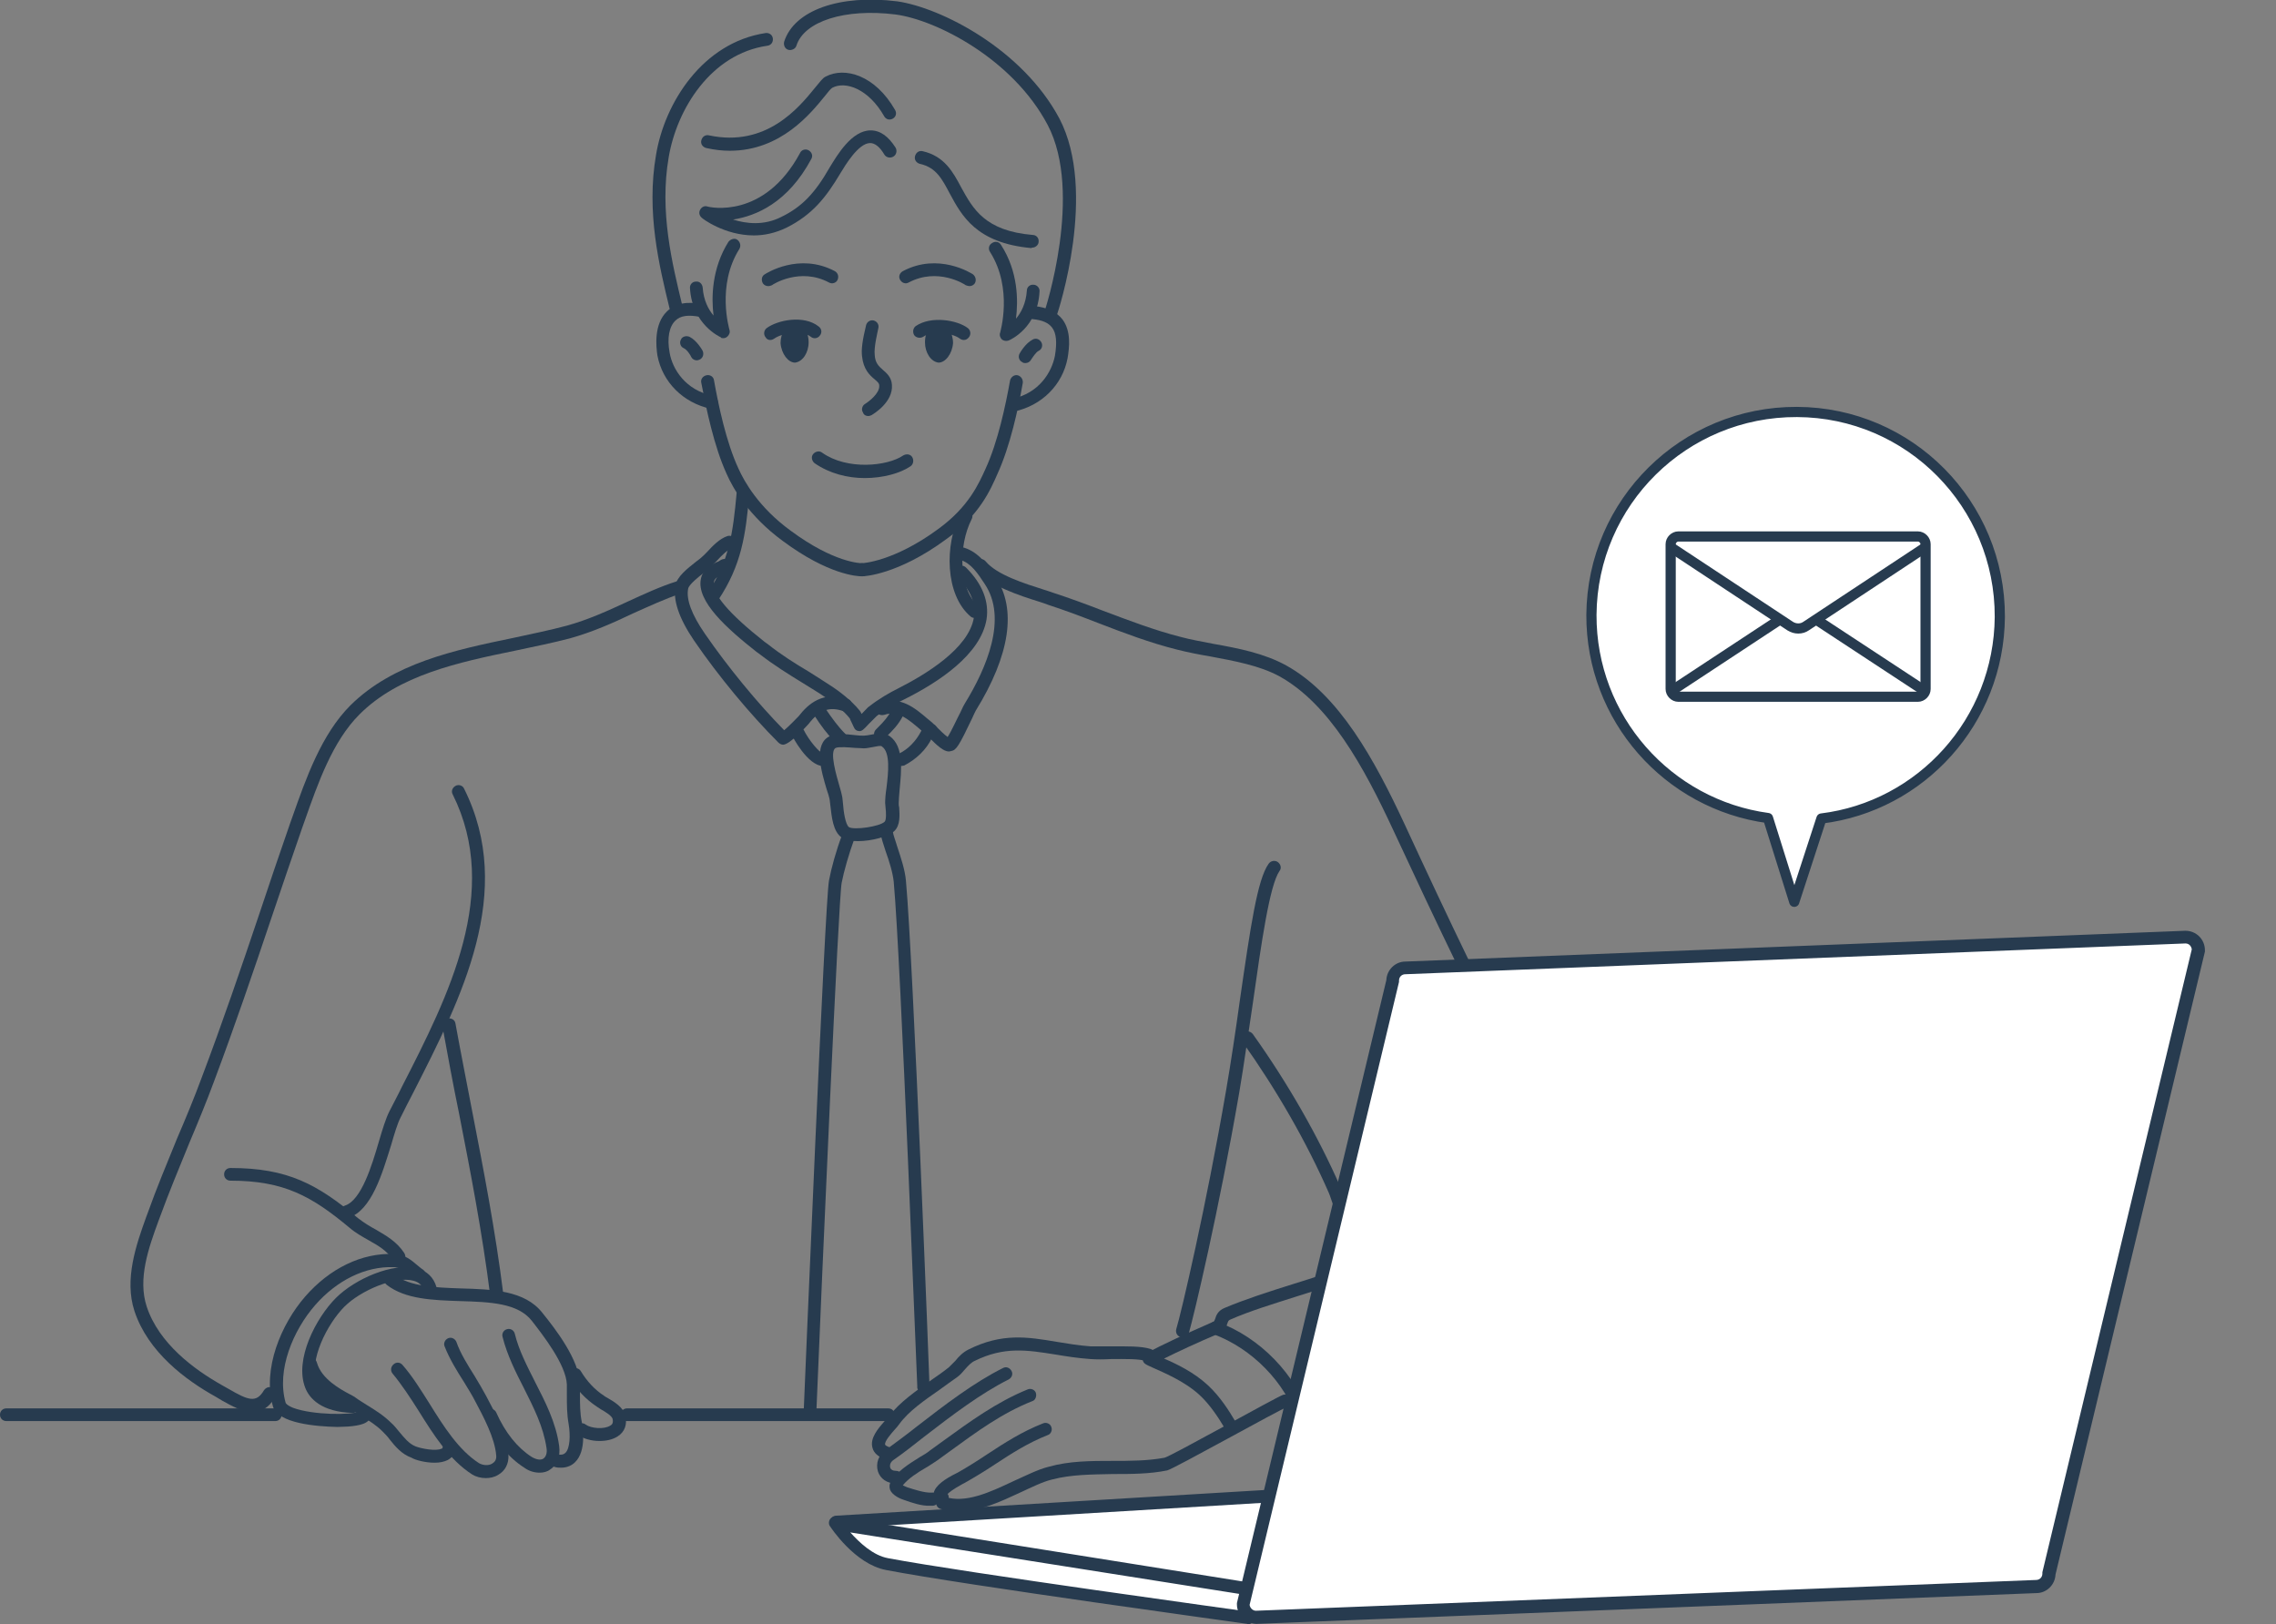 <?xml version="1.0" encoding="utf-8"?>
<!-- Generator: Adobe Illustrator 27.9.0, SVG Export Plug-In . SVG Version: 6.00 Build 0)  -->
<svg version="1.1" id="レイヤー_1" xmlns="http://www.w3.org/2000/svg" xmlns:xlink="http://www.w3.org/1999/xlink" x="0px"
	 y="0px" viewBox="0 0 502.7 358.8" style="enable-background:new 0 0 502.7 358.8;" xml:space="preserve">
<rect x="0" y="0" width="502.7" height="358.8" fill="#808080" stroke="none"/>
<style type="text/css">
	.st0{fill:#FFFFFF;}
	.st1{fill:none;stroke:#273B4F;stroke-width:2.249;stroke-linecap:round;stroke-linejoin:round;stroke-miterlimit:10;}
	.st2{fill:#FFFFFF;stroke:#273B4F;stroke-width:2.249;stroke-miterlimit:10;}
	.st3{fill:none;stroke:#273B4F;stroke-width:2.249;stroke-miterlimit:10;}
	.st4{fill:#273B4F;}
	.st5{fill-rule:evenodd;clip-rule:evenodd;fill:#273B4F;}
	.st6{fill-rule:evenodd;clip-rule:evenodd;fill:#FFFFFF;}
</style>
<g>
	<g>
		<path class="st0" d="M441.7,136.3c0.1-24.9-19.9-45.2-44.8-45.3c-24.9-0.1-45.2,19.9-45.4,44.8c-0.1,22.9,16.9,41.9,39,44.9
			l5.8,18.5l6-18.4C424.3,178.1,441.5,159.3,441.7,136.3z"/>
	</g>
	<g>
		<path class="st1" d="M441.7,136.3c0.1-24.9-19.9-45.2-44.8-45.3c-24.9-0.1-45.2,19.9-45.4,44.8c-0.1,22.9,16.9,41.9,39,44.9
			l5.8,18.5l6-18.4C424.3,178.1,441.5,159.3,441.7,136.3z"/>
	</g>
</g>
<g>
	<path class="st2" d="M423.6,153.9h-52.9c-0.9,0-1.7-0.8-1.7-1.7v-32c0-0.9,0.8-1.7,1.7-1.7h52.9c0.9,0,1.7,0.8,1.7,1.7v32
		C425.3,153.1,424.5,153.9,423.6,153.9z"/>
	<path class="st3" d="M425.4,120.8l-26.5,17.5c-1,0.7-2.4,0.7-3.5,0l-26.5-17.5"/>
	<line class="st3" x1="393.2" y1="136.8" x2="368.9" y2="152.8"/>
	<line class="st3" x1="425.4" y1="152.8" x2="401.2" y2="136.9"/>
</g>
<g id="_xFF91_饑2_x5F_00000103960065387578022460000006706094993465777587_x5F__00000052814373115986849010000012265716157455554709_">
	<g>
		<path class="st4" d="M190.5,127.3C190.6,127.3,190.6,127.3,190.5,127.3c0.3,0,7.8-0.3,18.5-8.2c7.4-5.3,9.8-11,11.3-14.4
			c2.8-6.1,4.6-14.4,5.6-20.1c0.1-0.8-0.4-1.5-1.1-1.7c-0.8-0.2-1.5,0.4-1.7,1.1c-1,5.6-2.7,13.6-5.4,19.5
			c-1.5,3.3-3.7,8.4-10.4,13.3c-9.9,7.3-16.8,7.6-16.9,7.6c-0.8,0-1.4,0.7-1.4,1.5C189.1,126.7,189.8,127.3,190.5,127.3z"/>
	</g>
	<g>
		<path class="st4" d="M191.8,91.9c0.2,0,0.5-0.1,0.7-0.2c0.5-0.3,4.8-2.9,4.5-6.7c-0.1-1.7-1.2-2.6-2-3.3c-0.9-0.8-1.7-1.5-1.8-3.3
			c-0.2-1.7,0.6-4.9,0.8-5.9c0.2-0.8-0.3-1.5-1-1.7c-0.8-0.2-1.5,0.3-1.7,1c-0.8,3.3-1.1,5.4-0.9,6.9c0.3,2.9,1.7,4.2,2.8,5.1
			c0.8,0.7,1,0.9,1,1.4c0.1,1.7-2.3,3.5-3.1,4c-0.7,0.4-0.9,1.3-0.5,1.9C190.8,91.7,191.3,91.9,191.8,91.9z"/>
	</g>
	<path class="st5" d="M210.5,75.8c0-2.3-1.3-4.3-3-4.5c-1.7,0-3.2,1.7-3.2,4.3c0,2.3,1.3,4.3,3,4.5
		C208.8,80.1,210.3,78.2,210.5,75.8z"/>
	<g>
		<path class="st4" d="M223.7,90.9c0.1,0,0.2,0,0.3,0c6.1-1.3,10.7-5.9,11.8-11.8c0.4-2.4,0.8-5.9-1.1-8.5c-1.3-1.7-3.4-2.7-6.3-3
			c-0.8-0.1-1.5,0.5-1.6,1.3c-0.1,0.8,0.5,1.5,1.3,1.6c2.1,0.2,3.5,0.8,4.3,1.9c0.9,1.2,1.1,3.2,0.6,6.2c-0.7,3.6-3.5,8.3-9.5,9.5
			c-0.8,0.2-1.3,0.9-1.1,1.7C222.5,90.4,223.1,90.9,223.7,90.9z"/>
	</g>
	<g>
		<path class="st4" d="M214.1,63.2c0.5,0,0.9-0.2,1.2-0.6c0.4-0.7,0.2-1.5-0.4-2c-0.3-0.2-7.6-4.9-15.5-0.7c-0.7,0.4-1,1.2-0.6,1.9
			c0.4,0.7,1.2,1,1.9,0.6c6.4-3.4,12.4,0.4,12.6,0.6C213.6,63.1,213.9,63.2,214.1,63.2z"/>
	</g>
	<g>
		<path class="st4" d="M157.1,90.2c0.7,0,1.2-0.5,1.4-1.1c0.2-0.8-0.3-1.5-1.1-1.7c-6-1.2-8.9-5.9-9.5-9.5c-0.6-3.2-0.1-5.8,1.3-7.1
			c1.1-1.1,2.9-1.3,5.4-0.8c0.8,0.2,1.5-0.3,1.7-1.1c0.2-0.8-0.3-1.5-1.1-1.7c-3.4-0.7-6.1-0.2-7.9,1.6c-2.9,2.8-2.4,7.7-2.1,9.7
			c1.1,5.9,5.7,10.5,11.8,11.8C156.9,90.2,157,90.2,157.1,90.2z"/>
	</g>
	<g>
		<path class="st4" d="M226.5,80.2c0.5,0,1-0.3,1.2-0.7c0.4-0.6,1.1-1.7,1.7-2c0.7-0.3,1-1.2,0.6-1.9c-0.4-0.7-1.2-1-1.9-0.6
			c-1.6,0.8-2.8,2.9-2.9,3.1c-0.4,0.7-0.1,1.6,0.6,1.9C226,80.2,226.3,80.2,226.5,80.2z"/>
	</g>
	<g>
		<path class="st4" d="M153.9,79.6c0.2,0,0.5-0.1,0.7-0.2c0.7-0.4,0.9-1.2,0.6-1.9c-0.1-0.2-1.3-2.3-2.9-3.1
			c-0.7-0.3-1.6-0.1-1.9,0.6c-0.4,0.7-0.1,1.6,0.6,1.9c0.7,0.3,1.5,1.5,1.7,2C152.9,79.3,153.4,79.6,153.9,79.6z"/>
	</g>
	<g>
		<path class="st4" d="M212.9,75.1c0.4,0,0.8-0.2,1.1-0.6c0.5-0.6,0.4-1.5-0.2-2c-2.3-1.8-8.1-2.8-11.5-0.5c-0.6,0.4-0.8,1.3-0.4,2
			c0.4,0.6,1.3,0.8,2,0.4c2.1-1.5,6.6-0.8,8.1,0.4C212.3,75,212.6,75.1,212.9,75.1z"/>
	</g>
	<g>
		<path class="st4" d="M191,105.6c4.1,0,7.9-1.1,10.1-2.6c0.6-0.4,0.8-1.3,0.4-2s-1.3-0.8-2-0.4c-3.5,2.4-12.4,3.3-17.9-0.6
			c-0.6-0.5-1.5-0.3-2,0.3c-0.5,0.6-0.3,1.5,0.3,2C183.2,104.6,187.2,105.6,191,105.6z"/>
	</g>
	<g>
		<path class="st4" d="M190.3,127.3C190.3,127.3,190.4,127.3,190.3,127.3c0.9,0,1.5-0.7,1.5-1.5c0-0.8-0.7-1.4-1.5-1.4
			c-0.1,0-6,0-15.7-7.2c-7-5.1-10.2-10.8-11.5-13.7c-2.7-5.8-4.4-13.9-5.4-19.5c-0.1-0.8-0.9-1.3-1.7-1.1c-0.8,0.2-1.3,0.9-1.1,1.7
			c1.1,5.7,2.8,14,5.6,20.1c1.4,3.2,4.9,9.3,12.4,14.8C183,127,189.4,127.3,190.3,127.3z"/>
	</g>
	<path class="st5" d="M172.4,75.8c0-2.3,1.3-4.3,3-4.5c1.7,0,3.2,1.7,3.2,4.3c0,2.3-1.3,4.3-3,4.5C174.1,80.1,172.6,78.2,172.4,75.8
		z"/>
	<g>
		<path class="st4" d="M169.7,63.2c0.3,0,0.5-0.1,0.8-0.2c0.2-0.2,6.2-4,12.6-0.6c0.7,0.4,1.6,0.1,1.9-0.6s0.1-1.5-0.6-1.9
			c-7.9-4.2-15.2,0.5-15.5,0.7c-0.7,0.4-0.8,1.3-0.4,2C168.8,63,169.2,63.2,169.7,63.2z"/>
	</g>
	<g>
		<path class="st4" d="M170.1,75.1c0.3,0,0.6-0.1,0.9-0.3c1.5-1.1,5.9-2.1,8.1-0.4c0.6,0.5,1.5,0.4,2-0.3c0.5-0.6,0.4-1.5-0.3-2
			c-3.3-2.6-9.1-1.4-11.5,0.4c-0.6,0.5-0.7,1.4-0.2,2C169.3,74.9,169.7,75.1,170.1,75.1z"/>
	</g>
	<g>
		<path class="st4" d="M149.4,69.2c0.1,0,0.2,0,0.3,0c0.8-0.2,1.2-1,1-1.7c-2.2-9.2-5.1-20.7-3-32.8c1.8-10.6,9.3-22.8,21.8-24.6
			c0.8-0.1,1.3-0.8,1.2-1.6c-0.1-0.8-0.8-1.3-1.6-1.2c-13.9,2.1-22.3,15.4-24.2,26.9c-2.2,12.7,0.7,24.5,3,34
			C148.2,68.7,148.8,69.2,149.4,69.2z"/>
	</g>
	<g>
		<path class="st4" d="M232,70.7c0.6,0,1.1-0.4,1.4-1c0.4-1.1,9-27.4,0.6-43.5c-8.2-15.4-26.2-24.5-35.8-25.9
			c-12.8-1.6-22.8,2-25,8.9c-0.2,0.8,0.2,1.6,0.9,1.8s1.6-0.2,1.8-0.9c1.7-5.4,10.7-8.3,21.9-6.9c9,1.2,25.9,9.8,33.6,24.4
			c7.9,15-0.6,41-0.7,41.2c-0.2,0.7,0.1,1.6,0.9,1.8C231.7,70.6,231.9,70.7,232,70.7z"/>
	</g>
	<g>
		<path class="st4" d="M166.5,52c2.3,0,4.7-0.5,7.2-1.7c5.8-2.9,8.8-6.8,11.9-12c1.1-1.8,4-6.7,6.6-6.7h0c1,0,2.1,0.8,3.1,2.5
			c0.4,0.7,1.3,0.9,2,0.5c0.7-0.4,0.9-1.3,0.5-2c-1.6-2.5-3.4-3.8-5.5-3.8c0,0,0,0,0,0c-4.2,0-7.4,5.5-9,8.1
			c-3.3,5.8-6.2,8.8-10.7,11c-3.9,2-7.8,1.5-10.7,0.6c5.1-0.8,12.1-3.7,17.3-13.4c0.4-0.7,0.1-1.5-0.6-1.9s-1.6-0.1-1.9,0.6
			c-7.9,14.7-20,12-20.5,11.8c-0.7-0.2-1.3,0.2-1.6,0.8s-0.1,1.3,0.4,1.7C155,48.2,160,52,166.5,52z"/>
	</g>
	<g>
		<path class="st4" d="M159.7,74.7c0.4,0,0.7-0.1,1-0.4c0.4-0.4,0.6-0.9,0.4-1.5c0-0.1-2.9-9.7,2.2-17.8c0.4-0.7,0.2-1.5-0.4-2
			s-1.5-0.2-2,0.4c-3.7,5.9-3.8,12.3-3.3,16.3c-1.1-1.3-2.2-3.3-2.4-6.2c-0.1-0.8-0.7-1.4-1.5-1.3c-0.8,0-1.4,0.7-1.3,1.5
			c0.5,8,6.6,10.7,6.8,10.8C159.3,74.7,159.5,74.7,159.7,74.7z"/>
	</g>
	<g>
		<path class="st4" d="M161.2,33.3c11.3,0,17.9-8.3,21-12.1c0.6-0.8,1.3-1.6,1.6-1.8c3-1.6,8.1,0.3,11.5,6.3
			c0.4,0.7,1.2,0.9,1.9,0.5c0.7-0.4,0.9-1.2,0.5-1.9c-4.4-7.7-11.1-9.6-15.3-7.4c-0.7,0.3-1.3,1.2-2.4,2.5
			c-3.5,4.3-10.7,13.2-23.4,10.5c-0.8-0.2-1.5,0.3-1.7,1.1c-0.2,0.8,0.3,1.5,1.1,1.7C157.8,33.1,159.5,33.3,161.2,33.3z"/>
	</g>
	<g>
		<path class="st4" d="M228,54.7c0.7,0,1.4-0.6,1.4-1.3c0.1-0.8-0.5-1.5-1.3-1.5c-10.6-0.9-13.2-5.8-15.8-10.5
			c-1.8-3.4-3.7-6.9-8.5-8c-0.8-0.2-1.5,0.3-1.7,1.1c-0.2,0.8,0.3,1.5,1.1,1.7c3.6,0.8,4.9,3.4,6.6,6.6c2.6,4.8,5.8,10.9,18,12
			C227.9,54.7,227.9,54.7,228,54.7z"/>
	</g>
	<g>
		<path class="st4" d="M222.2,75.3c0.2,0,0.4,0,0.6-0.1c0.3-0.1,6.4-2.8,6.8-10.8c0.1-0.8-0.6-1.5-1.3-1.5c-0.8-0.1-1.5,0.5-1.5,1.3
			c-0.2,2.9-1.3,4.9-2.4,6.2c0.5-4,0.5-10.4-3.3-16.3c-0.4-0.7-1.3-0.9-2-0.4c-0.7,0.4-0.9,1.3-0.4,2c5.1,8.1,2.2,17.7,2.2,17.8
			c-0.2,0.5,0,1.1,0.4,1.5C221.6,75.2,221.9,75.3,222.2,75.3z"/>
	</g>
	<g>
		<path class="st4" d="M215.3,136.5c0.4,0,0.8-0.2,1.1-0.5c0.5-0.6,0.4-1.5-0.2-2c-4.5-3.8-4.6-13.4-1.6-19.3
			c0.4-0.7,0.1-1.6-0.6-1.9c-0.7-0.3-1.6-0.1-1.9,0.6c-3.5,6.9-3.4,18,2.3,22.8C214.6,136.4,215,136.5,215.3,136.5z"/>
	</g>
	<g>
		<path class="st4" d="M157.4,133.2c0.5,0,0.9-0.2,1.2-0.6c5.2-7.8,6.1-14.4,6.9-23.5c0.1-0.8-0.5-1.5-1.3-1.5
			c-0.8-0.1-1.5,0.5-1.5,1.3c-0.8,8.7-1.6,14.9-6.4,22.1c-0.4,0.6-0.3,1.5,0.4,2C156.9,133.1,157.1,133.2,157.4,133.2z"/>
	</g>
	<g>
		<path class="st4" d="M189.8,161.5c0.6,0,1-0.4,2-1.5c0.6-0.6,1.6-1.6,1.8-1.8c2-1.6,4.2-2.8,6.1-3.7c7.6-3.8,16.9-9.9,18.2-17.7
			c0.6-3.9-0.9-7.8-4.5-11.4c-0.6-0.6-1.4-0.6-2,0s-0.6,1.5,0,2c3,3,4.2,5.9,3.7,9c-1.1,6.9-10.9,12.7-16.6,15.6
			c-2,1-4.3,2.3-6.6,4.1c-0.2,0.1-0.5,0.5-1.6,1.6c-0.2-0.4-0.3-0.6-0.4-0.7c-1.9-2.4-5-4.6-5.9-5.2c-1.8-1.2-3.6-2.3-5.3-3.4
			c-3.2-1.9-6.2-3.8-9.1-6.1l-0.7-0.5c-8-6.3-11.8-10.8-11.2-13.3c0.1-0.7,0.8-1.1,1.9-1.7c0.4-0.2,0.9-0.4,1.2-0.7
			c0.6-0.4,0.8-1.3,0.4-2c-0.4-0.7-1.3-0.8-2-0.4c-0.3,0.2-0.6,0.4-1,0.5c-1.3,0.7-3,1.6-3.4,3.7c-1,4.9,5.7,10.9,12.3,16.1l0.7,0.5
			c3.1,2.4,6.3,4.4,9.4,6.3c1.7,1.1,3.5,2.1,5.2,3.3c2.2,1.4,4.2,3.2,5.3,4.6c0,0.1,0.3,0.7,0.5,1.1c0.5,1.1,0.6,1.4,1.1,1.6
			C189.4,161.4,189.6,161.5,189.8,161.5z"/>
	</g>
	<g>
		<path class="st4" d="M205.2,162.9c-0.3-0.3-0.5-0.5-0.6-0.6c-0.5-0.4-1-0.8-1.5-1.3c-2.6-2.2-4.8-4.1-7.8-3.1
			c-0.8,0.2-1.6-0.1-1.8-0.9s0.1-1.6,0.9-1.8c4.5-1.5,7.7,1.2,10.5,3.6c0.5,0.4,1,0.8,1.4,1.2c0.2,0.1,0.5,0.4,0.8,0.8
			c0.4,0.4,1.5,1.5,2.2,2c0.8-1.2,2.1-4.1,2.8-5.4c0.5-1.1,0.8-1.7,1-2c4.8-7.8,9.5-18.8,4.4-26.4c-1.5-2.3-3.1-4.7-5.4-5.3
			c-0.8-0.2-1.2-1-0.9-1.8s1-1.2,1.8-0.9c3.2,1,5.2,3.9,6.9,6.5c4.7,7,3.2,17.2-4.4,29.5c-0.1,0.2-0.5,1-0.8,1.7
			c-2.9,6.1-3.5,7-4.6,7.2c-0.2,0-0.3,0.1-0.5,0.1C208.4,166,207,164.7,205.2,162.9z M209.9,163.1L209.9,163.1L209.9,163.1z"/>
	</g>
	<g>
		<path class="st4" d="M173,164.5C173,164.5,173,164.5,173,164.5c1.6-0.1,5.5-4.5,5.6-4.6c2.4-3.1,4.6-3.9,7.7-2.8
			c0.8,0.2,1.6-0.1,1.8-0.9s-0.1-1.6-0.9-1.8c-5.5-1.8-8.7,1.1-10.8,3.8c-0.4,0.4-2.1,2.2-3.2,3.1c-5.9-6-12.4-13.9-17.5-21.3
			c-2.9-4.2-4.2-7.6-3.7-10c0.2-0.9,2.3-2.6,3.5-3.5c0.8-0.6,1.5-1.2,1.9-1.7c0.3-0.3,0.6-0.6,0.9-0.9c1-1.1,2.3-2.4,3.3-2.8
			c0.7-0.2,1.1-1.1,0.9-1.8c-0.2-0.7-1.1-1.1-1.8-0.9c-1.8,0.6-3.3,2.2-4.5,3.5c-0.3,0.3-0.6,0.6-0.8,0.8c-0.4,0.4-1,0.9-1.7,1.4
			c-1.9,1.5-4.2,3.3-4.5,5.2c-0.6,3.2,0.7,7.2,4.1,12.2c5.4,7.9,12.4,16.3,18.6,22.5C172.2,164.3,172.6,164.5,173,164.5z"/>
	</g>
	<g>
		<path class="st4" d="M271.6,316c0.2,0,0.5-0.1,0.7-0.2c0.7-0.4,0.9-1.3,0.5-1.9c-1.3-2.2-3.3-5.4-6-7.9c-3.1-2.9-7.1-4.8-9.7-5.9
			c3.2-1.6,7.1-3.4,12-5.5c1.4-0.6,1.8-1.6,2-2.3c0.2-0.5,0.2-0.6,0.6-0.8c4.3-1.9,9.6-3.5,14.6-5.1c4.8-1.5,9.4-3,13.1-4.5
			c17.6-7.5,30.2-12.8,38.9-11.9c0.8,0.1,1.5-0.5,1.6-1.3s-0.5-1.5-1.3-1.6c-9.4-1-21.7,4.2-40.2,12.1c-3.7,1.6-8.2,3-13,4.5
			c-5.1,1.6-10.4,3.3-14.9,5.2c-1.5,0.6-1.9,1.7-2.1,2.4c-0.2,0.5-0.2,0.6-0.5,0.7c-6.2,2.7-11.1,5-14.7,6.9
			c-0.5,0.3-0.8,0.8-0.8,1.3c0,1,0.7,1.2,2.2,1.9c2.2,1,6.9,2.9,10.3,6c2.4,2.2,4.3,5.2,5.5,7.2C270.6,315.7,271.1,316,271.6,316z"
			/>
	</g>
	<g>
		<path class="st4" d="M309.6,314.2c0.1,0,0.2,0,0.3,0c1.8-0.4,3-0.5,3.5-0.6c1.5-0.2,3.1-0.3,4.8-0.5c16.2-1.5,40.7-3.7,40.3-24.8
			c-0.2-12.2-7.3-24.9-13.6-36.1c-1.4-2.5-2.7-4.8-3.9-7.1c-11.5-21.9-21.6-43.2-30.7-62.9c-6.7-14.4-14.5-28.7-26.2-35.2
			c-4.9-2.7-10.6-3.8-16.2-4.8c-2.5-0.5-4.9-0.9-7.1-1.5c-5.9-1.5-11.6-3.7-17.2-5.8c-3.6-1.4-7.4-2.8-11.1-4
			c-0.6-0.2-1.1-0.4-1.8-0.6c-4.4-1.4-10.5-3.3-13-6.3c-0.5-0.6-1.4-0.7-2-0.2s-0.7,1.4-0.2,2c3,3.6,9.5,5.7,14.3,7.2
			c0.6,0.2,1.2,0.4,1.7,0.6c3.7,1.2,7.4,2.6,11,4c5.7,2.2,11.5,4.4,17.5,5.9c2.4,0.6,4.9,1.1,7.3,1.5c5.3,1,10.9,2,15.3,4.4
			c11,6.1,18.6,19.9,25.1,33.9c9.2,19.8,19.3,41.1,30.8,63c1.2,2.3,2.5,4.6,3.9,7.1c6.1,10.9,13,23.3,13.2,34.8
			c0.4,18.4-21.6,20.4-37.7,21.9c-1.7,0.2-3.4,0.3-4.9,0.5c-0.6,0.1-1.8,0.3-3.8,0.6c-0.8,0.1-1.3,0.9-1.1,1.7
			C308.4,313.7,309,314.2,309.6,314.2z"/>
	</g>
	<g>
		<path class="st4" d="M211.7,333.9c4.6,0,9.3-2.2,13.6-4.2c2.6-1.2,5-2.4,7.1-2.9c4.2-1.1,8.7-1.1,13.4-1.2c4,0,8.1,0,12-0.8
			c1.4-0.3,25.1-13.6,26.5-14c0.8-0.2,1.2-1,0.9-1.8c-0.2-0.8-1-1.1-1.8-0.9c-1.3,0.4-25,13.7-26.2,13.9c-3.7,0.7-7.7,0.7-11.5,0.7
			c-4.7,0-9.5,0-14.1,1.3c-2.4,0.6-4.9,1.9-7.6,3.1c-5.3,2.5-10.8,5.1-15.4,3.5c-0.8-0.2-1.6,0.1-1.8,0.9c-0.2,0.7,0.1,1.5,0.9,1.8
			C209,333.7,210.3,333.9,211.7,333.9z"/>
	</g>
	<g>
		<path class="st4" d="M206.9,332c-0.6-0.6-0.8-1.3-0.7-2.1c0.3-1.8,2.7-3.3,4.9-4.4l0.4-0.2c2.3-1.3,4.5-2.7,6.6-4.1
			c3.8-2.5,7.7-5,12.3-6.8c0.7-0.3,1.6,0.1,1.8,0.8c0.3,0.7-0.1,1.6-0.8,1.8c-4.3,1.7-7.9,4-11.7,6.5c-2.1,1.4-4.4,2.8-6.7,4.1
			l-0.4,0.2c-2.2,1.2-3,1.9-3.3,2.2c0.4,0.5,0.3,1.3-0.2,1.8c-0.3,0.3-0.6,0.4-1,0.4C207.5,332.4,207.1,332.2,206.9,332z M209,330.4
			L209,330.4L209,330.4z"/>
	</g>
	<g>
		<path class="st4" d="M199.9,331.4l-0.3-0.1c-0.7-0.2-2.5-1-3-2.2c-0.2-0.6-0.2-1.2,0.1-1.7c1.3-2.3,4-4,6.4-5.5
			c0.9-0.5,1.7-1,2.3-1.5c1-0.7,1.9-1.4,2.9-2.1c5.8-4.2,11.8-8.6,18.7-11.4c0.7-0.3,1.6,0.1,1.8,0.8s-0.1,1.6-0.8,1.8
			c-6.6,2.6-12.2,6.7-18.1,11c-1,0.7-1.9,1.4-2.9,2.1c-0.8,0.5-1.6,1.1-2.5,1.6c-1.9,1.1-3.9,2.4-5.1,3.9c0.3,0.1,0.6,0.3,0.9,0.4
			l0.3,0.1c1.3,0.4,3.6,1.2,5.2,1.1c0.8-0.1,1.5,0.5,1.6,1.3c0.1,0.8-0.5,1.5-1.3,1.6c-0.2,0-0.5,0-0.7,0
			C203.6,332.7,201.3,331.9,199.9,331.4z M199.2,328.8L199.2,328.8L199.2,328.8z"/>
	</g>
	<g>
		<path class="st4" d="M197.9,327.7c0.8,0,1.4-0.6,1.4-1.4c0-0.8-0.6-1.4-1.4-1.4c-0.7,0-1.2-0.3-1.3-0.8c-0.1-0.4,0-1,0.6-1.5
			c2.3-1.6,4.6-3.4,7-5.3c6.1-4.7,12.4-9.5,18.6-12.6c0.7-0.4,1-1.2,0.6-1.9c-0.4-0.7-1.2-1-1.9-0.6c-6.4,3.2-12.8,8.1-19,12.9
			c-2.4,1.9-4.7,3.6-6.9,5.2c-1.6,1.1-2.2,3-1.7,4.7C194.4,326.6,195.9,327.7,197.9,327.7L197.9,327.7z"/>
	</g>
	<g>
		<path class="st4" d="M196,322.5c0.6,0,1.1-0.4,1.4-1c0.2-0.7-0.1-1.5-0.9-1.8s-1-0.5-1-0.6c-0.2-0.7,1.4-2.5,2.1-3.3
			c0.4-0.4,0.7-0.8,1-1.2c2.1-2.9,5.6-5.3,8.9-7.6c1.4-1,2.6-1.9,3.9-2.8c0.7-0.5,1.2-1.1,1.8-1.8c0.7-0.8,1.4-1.5,2.1-1.8
			c6.5-3.2,11.5-2.4,17.8-1.4c2.4,0.4,4.9,0.8,7.7,1c1.3,0.1,3,0.1,4.7,0c2.9,0,6.2-0.1,7.8,0.5c0.7,0.2,1.6-0.1,1.8-0.9
			c0.2-0.7-0.1-1.5-0.9-1.8c-2.1-0.7-5.5-0.6-8.8-0.6c-1.7,0-3.3,0-4.5,0c-2.7-0.2-5.1-0.6-7.5-1c-6.5-1.1-12.1-2-19.5,1.7
			c-1.2,0.6-2.1,1.5-2.9,2.5c-0.5,0.5-1,1-1.4,1.4c-1.1,0.9-2.4,1.8-3.7,2.7c-3.5,2.5-7.2,5-9.6,8.2c-0.2,0.3-0.5,0.7-0.9,1
			c-1.5,1.7-3.3,3.8-2.7,5.9c0.3,1.2,1.3,2,2.9,2.6C195.7,322.5,195.9,322.5,196,322.5z"/>
	</g>
	<g>
		<path class="st4" d="M287.9,314.8c0.1,0,0.3,0,0.4-0.1c0.8-0.2,1.2-1,0.9-1.8c-2.9-9.2-10.9-17.5-20.3-20.9
			c-0.7-0.3-1.5,0.1-1.8,0.9c-0.3,0.7,0.1,1.5,0.9,1.8c8.6,3.2,15.9,10.7,18.6,19.1C286.8,314.4,287.3,314.8,287.9,314.8z"/>
	</g>
	<g>
		<path class="st4" d="M55.8,311.9c1.8,0,3.5-0.8,5-3.3c0.4-0.7,0.2-1.5-0.5-2c-0.7-0.4-1.5-0.2-2,0.5c-1.7,2.9-3.5,2.2-7.8-0.3
			c-0.5-0.3-1.1-0.6-1.6-0.9c-6-3.4-13.8-9.1-16.5-17.3c-2-6.1,0.4-12.9,2.6-18.9l0.3-0.8c2-5.5,4.3-11,6.5-16.4
			c1.9-4.5,3.8-9.1,5.5-13.7c4.5-12,8.7-24.3,12.7-36.2c2.2-6.5,4.5-13.3,6.8-19.9l0.5-1.4c2.9-8.2,6.1-17.5,12.1-23.5
			c8.7-8.7,21.8-11.5,34.5-14.1c4.2-0.9,8.2-1.7,12-2.7c5-1.4,9.5-3.4,13.9-5.5c3.6-1.6,7-3.2,10.6-4.4c0.7-0.2,1.1-1.1,0.9-1.8
			c-0.2-0.7-1.1-1.1-1.8-0.9c-3.8,1.2-7.4,2.9-10.9,4.5c-4.3,2-8.7,4-13.4,5.3c-3.7,1-7.7,1.8-11.8,2.7c-13.1,2.7-26.6,5.6-36,14.9
			c-6.4,6.4-9.8,16.1-12.8,24.6l-0.5,1.4c-2.3,6.6-4.6,13.4-6.8,20c-4,11.9-8.2,24.2-12.7,36.1c-1.7,4.6-3.6,9.2-5.5,13.6
			c-2.2,5.4-4.5,10.9-6.5,16.5l-0.3,0.8c-2.2,6.1-4.9,13.8-2.6,20.8c3,9.1,11.4,15.3,17.9,18.9c0.5,0.3,1,0.6,1.5,0.9
			C51.1,310.5,53.5,311.9,55.8,311.9z"/>
	</g>
	<g>
		<path class="st4" d="M88.1,279c0.3,0,0.6-0.1,0.8-0.2c0.7-0.4,0.8-1.3,0.4-2c-1.7-2.6-4.1-3.9-6.3-5.2c-1.3-0.7-2.6-1.5-3.9-2.5
			c-9-7.5-15.5-11.1-28.2-11.1c-0.8,0-1.4,0.6-1.4,1.4c0,0.8,0.6,1.4,1.4,1.4c11.8,0,17.9,3.4,26.3,10.4c1.4,1.2,2.9,2,4.3,2.8
			c2.1,1.2,3.9,2.2,5.3,4.3C87.2,278.8,87.6,279,88.1,279z"/>
	</g>
	<g>
		<path class="st4" d="M77.9,312.1c0.8,0,1.4-0.6,1.4-1.4c0-0.8-0.6-1.4-1.4-1.5c-4.2-0.1-6.9-1.4-7.9-3.9
			c-1.9-4.7,2.3-12.9,6.1-16.7c3.5-3.5,11.1-6.8,15.2-5.7c1.2,0.3,2,1,2.3,2.2c0.2,0.8,1,1.2,1.8,1c0.8-0.2,1.2-1,1-1.8
			c-0.6-2.1-2.1-3.6-4.3-4.1c-5.3-1.4-13.7,2.3-17.9,6.5c-4.4,4.4-9.2,13.6-6.8,19.8C68.3,308.9,71,311.9,77.9,312.1
			C77.9,312.1,77.9,312.1,77.9,312.1z"/>
	</g>
	<g>
		<path class="st4" d="M60.3,310.7c-2.4-8.3,1.8-18.2,7.1-24.3c5.4-6.2,12.5-9.7,19.6-9.4c2.4,0.1,3.8,1.3,5.2,2.5
			c0.4,0.3,0.8,0.7,1.3,1c0.6,0.5,0.8,1.4,0.3,2s-1.4,0.8-2,0.3c-0.5-0.4-1-0.8-1.4-1.1c-1.2-1-2.1-1.8-3.5-1.8
			c-6.2-0.2-12.5,2.9-17.3,8.4c-4.8,5.5-8.6,14.3-6.5,21.6c0,0,0.2,0.5,1.7,1.1c4.4,1.6,12.8,1.6,14.5,0.8c0.3-0.5,0.8-0.8,1.4-0.7
			c0.8,0.1,1.3,0.8,1.2,1.6c-0.2,1.8-2.6,2.2-4.9,2.4c-0.6,0-1.4,0.1-2.5,0.1C69.8,315.1,61.4,314.4,60.3,310.7z M79.1,312.3
			L79.1,312.3L79.1,312.3z"/>
	</g>
	<g>
		<path class="st4" d="M123.9,324.2c1.5,0,2.5-0.6,3.1-1.2c2.6-2.5,1.7-7.8,1.5-8.9c-0.4-1.9-0.4-3.9-0.4-5.9c0-0.8,0-1.6,0-2.5
			c-0.2-5.4-5.4-12.1-8.3-15.7c-3.9-5-11.1-5.2-18.1-5.4c-5.5-0.2-11.2-0.4-14.5-3c-0.6-0.5-1.5-0.4-2,0.2c-0.5,0.6-0.4,1.5,0.2,2
			c4.1,3.2,10.2,3.4,16.2,3.6c6.6,0.2,12.8,0.4,15.9,4.4c2.4,3.1,7.5,9.6,7.7,14c0,0.8,0,1.6,0,2.4c0,2.1,0,4.2,0.4,6.4
			c0.4,2.4,0.3,5.3-0.7,6.3c-0.3,0.3-0.8,0.6-1.9,0.3c-0.8-0.2-1.5,0.3-1.7,1.1c-0.2,0.8,0.3,1.5,1.1,1.7
			C123,324.2,123.5,324.2,123.9,324.2z"/>
	</g>
	<g>
		<path class="st4" d="M119.2,325.3c0.8,0,1.7-0.2,2.3-0.7c1.6-1,2.3-3,2-5.2c-0.7-5.2-3.1-9.8-5.3-14.1c-1.8-3.6-3.6-7-4.5-10.7
			c-0.2-0.8-1-1.2-1.7-1c-0.8,0.2-1.2,1-1,1.7c1,4,2.9,7.8,4.7,11.3c2.2,4.4,4.3,8.5,5,13.2c0.2,1.1-0.1,2-0.7,2.4
			c-0.6,0.4-1.6,0.2-2.6-0.4c-3.1-2-5.8-5.3-7.8-9.8c-0.3-0.7-1.2-1-1.9-0.7c-0.7,0.3-1,1.2-0.7,1.9c2.2,5,5.2,8.7,8.8,11
			C116.9,325,118.1,325.3,119.2,325.3z"/>
	</g>
	<g>
		<path class="st4" d="M107.3,326.5c0.9,0,1.9-0.2,2.7-0.7c1.6-0.9,2.4-2.5,2.3-4.4c-0.3-4.5-3.1-9.6-4.9-13c-0.8-1.5-1.7-3-2.6-4.5
			c-1.5-2.4-3.1-4.9-4-7.5c-0.3-0.7-1.1-1.1-1.8-0.8c-0.7,0.3-1.1,1.1-0.8,1.8c1.1,2.8,2.7,5.4,4.3,7.9c0.9,1.5,1.8,2.9,2.5,4.3
			c1.7,3.2,4.3,8,4.6,11.9c0.1,1-0.4,1.5-0.9,1.8c-0.8,0.5-2,0.4-2.9-0.1c-4.5-2.9-7.8-8.1-10.9-13.1c-1.9-3-3.8-6.1-6-8.6
			c-0.5-0.6-1.4-0.7-2-0.1c-0.6,0.5-0.7,1.4-0.2,2c2,2.4,3.9,5.3,5.8,8.3c3.3,5.3,6.8,10.8,11.8,14
			C105.1,326.2,106.2,326.5,107.3,326.5z"/>
	</g>
	<g>
		<path class="st4" d="M96,323.1c1.1,0,2.1-0.2,2.9-0.6c0.9-0.5,1.4-1.2,1.6-2c0.2-0.8-0.3-1.5-1.1-1.7s-1.5,0.3-1.7,1.1
			c0,0,0,0.1-0.2,0.1c-1.2,0.6-4.4,0-5.7-0.5c-1.5-0.6-2.5-1.9-3.6-3.2c-0.6-0.7-1.1-1.4-1.8-2c-1.6-1.6-3.5-2.8-5.3-3.9
			c-0.9-0.6-1.8-1.1-2.6-1.7c-0.2-0.2-0.7-0.4-1.2-0.7c-2.1-1.1-6.3-3.4-7.3-7c-0.2-0.8-1-1.2-1.7-1c-0.8,0.2-1.2,1-1,1.7
			c1.3,4.7,6.3,7.4,8.7,8.7c0.4,0.2,0.7,0.4,0.9,0.5c0.9,0.6,1.8,1.2,2.8,1.8c1.8,1.1,3.4,2.1,4.8,3.5c0.5,0.5,1.1,1.1,1.6,1.8
			c1.2,1.5,2.6,3.2,4.8,4C91.7,322.5,93.9,323.1,96,323.1z"/>
	</g>
	<g>
		<path class="st4" d="M132.4,318.3c1.5,0,2.9-0.3,4-1c1.6-1,2.2-2.7,1.7-4.7c-0.5-1.8-2.5-3-3.9-3.8c-0.3-0.2-0.6-0.3-0.8-0.5
			c-2-1.3-3.7-3.1-5.1-5.4c-0.4-0.7-1.3-0.9-2-0.5s-0.9,1.3-0.5,2c1.7,2.7,3.6,4.7,6,6.3c0.3,0.2,0.6,0.4,0.9,0.6
			c0.9,0.5,2.4,1.4,2.6,2.1c0.2,0.9-0.1,1.3-0.5,1.5c-1.4,0.9-4.3,0.6-5.4-0.2c-0.6-0.5-1.5-0.4-2,0.2s-0.4,1.5,0.2,2
			C128.8,317.8,130.6,318.3,132.4,318.3z"/>
	</g>
	<g>
		<path class="st4" d="M261.2,295.4c0.6,0,1.2-0.4,1.4-1c1.1-3.8,6.6-26.9,11.1-53c1.1-6.4,2-13.2,3-19.7
			c1.9-13.4,3.7-26.1,5.9-29.3c0.5-0.6,0.3-1.5-0.4-2c-0.6-0.4-1.5-0.3-2,0.4c-2.5,3.5-4,13.9-6.4,30.5c-0.9,6.5-1.9,13.2-3,19.6
			c-4.4,25.6-9.9,49.1-11,52.7c-0.2,0.8,0.2,1.5,1,1.8C260.9,295.4,261,295.4,261.2,295.4z"/>
	</g>
	<g>
		<path class="st4" d="M76.6,269.1c0.2,0,0.3,0,0.4-0.1c5.1-1.7,7.4-9.7,9.4-16.1c0.7-2.4,1.4-4.8,2.1-6.1c0.9-1.8,1.8-3.6,2.8-5.5
			c10.6-20.8,22.6-44.3,11.2-67.1c-0.3-0.7-1.2-1-1.9-0.6c-0.7,0.4-1,1.2-0.6,1.9c10.7,21.5-0.9,44.4-11.2,64.5
			c-0.9,1.9-1.9,3.7-2.8,5.5c-0.8,1.6-1.5,3.9-2.3,6.6c-1.6,5.5-3.9,13-7.5,14.2c-0.7,0.2-1.2,1-0.9,1.8
			C75.5,268.8,76,269.1,76.6,269.1z"/>
	</g>
	<g>
		<path class="st4" d="M109.8,287.7c0.1,0,0.1,0,0.2,0c0.8-0.1,1.3-0.8,1.2-1.6c-1.8-14.4-4.4-27.7-6.9-40.6
			c-1.2-6.3-2.5-12.8-3.7-19.4c-0.1-0.8-0.9-1.3-1.7-1.1c-0.8,0.1-1.3,0.9-1.2,1.6c1.2,6.6,2.4,13.1,3.7,19.4
			c2.5,12.8,5.1,26.1,6.9,40.4C108.5,287.2,109.1,287.7,109.8,287.7z"/>
	</g>
	<g>
		<path class="st4" d="M302.6,279.5c0.6,0,1.2-0.4,1.4-1c0.2-0.8-0.2-1.5-1-1.8c-2.4-0.7-4.5-7.3-5.6-10.8c-0.5-1.5-0.9-2.8-1.3-3.6
			c-5-11.4-11.7-23.1-19.4-33.9c-0.5-0.6-1.3-0.8-2-0.3s-0.8,1.3-0.3,2c7.6,10.7,14.2,22.2,19.1,33.4c0.3,0.7,0.7,2,1.2,3.4
			c1.7,5.1,3.7,11.5,7.5,12.6C302.3,279.5,302.5,279.5,302.6,279.5z"/>
	</g>
	<g>
		<path class="st4" d="M185.9,185c-1.9-1.3-2.2-4.5-2.5-7.1c-0.1-0.6-0.1-1.1-0.2-1.5c-0.1-0.4-0.3-1.2-0.6-2
			c-1.2-4-3-10.1,0.7-11.8c1.3-0.6,3.2-0.5,5.7-0.2c0.7,0.1,1.3,0.1,1.8,0.1c0.4,0,0.9-0.1,1.5-0.2c1.4-0.3,2.9-0.6,4.2,0.3l0,0
			c3.2,2.3,2.6,7.6,2.2,11.8c-0.1,1.2-0.2,2.3-0.2,3c0,0.3,0,0.6,0.1,0.9c0.1,1.7,0.3,4-1.1,5.3c-1.3,1.2-5,2.2-8,2.2
			C188,185.8,186.7,185.6,185.9,185z M192.9,165c-0.7,0.1-1.4,0.3-2.1,0.3c-0.5,0-1.2-0.1-2-0.1c-1.2-0.1-3.5-0.3-4.2,0
			c-1.5,0.7,0.2,6.3,0.8,8.4c0.3,1,0.5,1.8,0.6,2.3c0.1,0.4,0.1,1,0.2,1.7c0.1,1.5,0.5,4.5,1.3,5.1c1.1,0.7,6.8-0.1,7.9-1.2
			c0.4-0.4,0.3-2.2,0.2-3c0-0.4-0.1-0.8-0.1-1.1c0-0.9,0.1-2.1,0.3-3.4c0.4-3.3,0.9-7.8-1-9.1l0,0
			C194.6,164.6,193.5,164.9,192.9,165z"/>
	</g>
	<g>
		<path class="st4" d="M194.4,163.5c0.4,0,0.7-0.1,1-0.4l0.5-0.5c1.3-1.3,2.5-2.5,3.5-4.4c0.4-0.7,0.1-1.6-0.6-1.9
			c-0.7-0.4-1.6-0.1-1.9,0.6c-0.8,1.5-1.7,2.5-2.9,3.7l-0.5,0.5c-0.6,0.6-0.6,1.5,0,2C193.6,163.3,194,163.5,194.4,163.5z"/>
	</g>
	<g>
		<path class="st4" d="M199.1,169.2c0.2,0,0.4-0.1,0.6-0.1c2.7-1.4,4.9-3.5,6.2-6.2c0.4-0.7,0.1-1.6-0.6-1.9
			c-0.7-0.4-1.6-0.1-1.9,0.6c-1.1,2.1-2.8,3.9-4.9,4.9c-0.7,0.4-1,1.2-0.6,1.9C198.1,169,198.6,169.2,199.1,169.2z"/>
	</g>
	<g>
		<path class="st4" d="M185.7,164.5c0.4,0,0.7-0.1,1-0.4c0.6-0.6,0.6-1.4,0-2c-1.6-1.6-2.9-3.4-4.4-5.6c-0.4-0.6-1.3-0.8-2-0.4
			c-0.6,0.4-0.8,1.3-0.4,2c1.3,2,2.8,4.1,4.7,6C185,164.4,185.3,164.5,185.7,164.5z"/>
	</g>
	<g>
		<path class="st4" d="M181.8,169.2c0.8,0,1.4-0.6,1.4-1.4s-0.6-1.4-1.4-1.4c-0.8-0.1-3.1-2.8-4.3-5.2c-0.4-0.7-1.2-1-1.9-0.6
			c-0.7,0.4-1,1.2-0.6,1.9C174.9,162.5,178.4,169.2,181.8,169.2z"/>
	</g>
	<g>
		<path class="st4" d="M203.9,307.6C203.9,307.6,203.9,307.6,203.9,307.6c0.8,0,1.4-0.7,1.4-1.5c0-0.9-3.6-93.9-5.2-111.5
			c-0.2-2.4-1.1-5.1-1.9-7.5c-0.4-1.4-0.9-2.6-1-3.4c-0.1-0.8-0.9-1.3-1.6-1.1c-0.8,0.1-1.3,0.9-1.1,1.6c0.2,1,0.6,2.3,1.1,3.8
			c0.8,2.2,1.6,4.8,1.8,6.8c1.6,17.6,5.1,110.4,5.2,111.4C202.5,307,203.1,307.6,203.9,307.6z"/>
	</g>
	<g>
		<path class="st4" d="M178.9,313.5c0.8,0,1.4-0.6,1.4-1.4c1.3-31.4,4.9-113.6,5.6-117.1c0.5-2.6,1.6-6.4,2.8-9.7
			c0.3-0.7-0.1-1.6-0.9-1.8c-0.7-0.3-1.6,0.1-1.8,0.9c-1.3,3.4-2.4,7.4-2.9,10.1c-0.9,4.5-5.4,112.9-5.6,117.6
			C177.4,312.9,178,313.5,178.9,313.5C178.8,313.5,178.9,313.5,178.9,313.5z"/>
	</g>
	<g>
		<path class="st4" d="M1.4,313.9h59.4c0.8,0,1.4-0.6,1.4-1.4c0-0.8-0.6-1.4-1.4-1.4H1.4c-0.8,0-1.4,0.6-1.4,1.4
			C0,313.3,0.6,313.9,1.4,313.9z"/>
	</g>
	<g>
		<path class="st4" d="M138.5,313.9h57.7c0.8,0,1.4-0.6,1.4-1.4c0-0.8-0.6-1.4-1.4-1.4h-57.7c-0.8,0-1.4,0.6-1.4,1.4
			C137.1,313.3,137.7,313.9,138.5,313.9z"/>
	</g>
	<path class="st6" d="M280.9,330.3l-96.4,6c0,0,1.2,2.4,4,5c2.8,2.6,2.7,3.6,7.5,4.5c4.8,0.8,80.6,11.8,80.6,11.8L280.9,330.3z"/>
	<path class="st6" d="M482.7,207l-172.2,6.8c-1.6,0-2.8,1.3-2.8,2.8l-33,137.8c0,1.6,1.3,2.8,2.8,2.8l172.2-6.8
		c1.6,0,2.8-1.3,2.8-2.8l33-137.8C485.5,208.2,484.3,207,482.7,207z"/>
	<g>
		<path class="st4" d="M273.2,354.4c0-0.1,0-0.2,0-0.3l33-137.6c0.1-2.3,2-4.1,4.2-4.1l0,0l172.2-6.8c0,0,0,0,0.1,0
			c2.4,0,4.3,1.9,4.3,4.3c0,0.1,0,0.2,0,0.3l-33,137.6c-0.1,2.3-2,4.1-4.2,4.1l0,0l-172.3,6.8C275.1,358.6,273.2,356.7,273.2,354.4z
			 M482.7,208.4l-172.3,6.8c-0.8,0-1.4,0.6-1.4,1.4c0,0.1,0,0.2,0,0.3l-33,137.6c0.1,0.7,0.7,1.3,1.4,1.3l172.3-6.8
			c0.8,0,1.4-0.6,1.4-1.4c0-0.1,0-0.2,0-0.3l33-137.6C484,209,483.5,208.4,482.7,208.4z"/>
	</g>
	<g>
		<path class="st4" d="M275.6,358.8c0.7,0,1.3-0.5,1.4-1.2c0.1-0.8-0.4-1.5-1.2-1.6c-0.6-0.1-62.6-8.6-79.6-11.8
			c-3.4-0.6-6.4-3.5-8.4-5.7l86.7,13.7c0.8,0.1,1.5-0.4,1.6-1.2c0.1-0.8-0.4-1.5-1.2-1.6L184.7,335c-0.6-0.1-1.1,0.2-1.4,0.6
			c-0.3,0.5-0.3,1.1,0,1.5c0.2,0.3,5.5,8.4,12.4,9.7c17.1,3.3,79.2,11.8,79.8,11.9C275.5,358.8,275.5,358.8,275.6,358.8z"/>
	</g>
	<g>
		<path class="st4" d="M184.8,337.6C184.8,337.6,184.9,337.6,184.8,337.6l95.2-5.7c0.8,0,1.4-0.7,1.3-1.5c0-0.8-0.7-1.4-1.5-1.3
			l-95.1,5.7c-0.8,0-1.4,0.7-1.3,1.5C183.4,337,184.1,337.6,184.8,337.6z"/>
	</g>
</g>
</svg>
